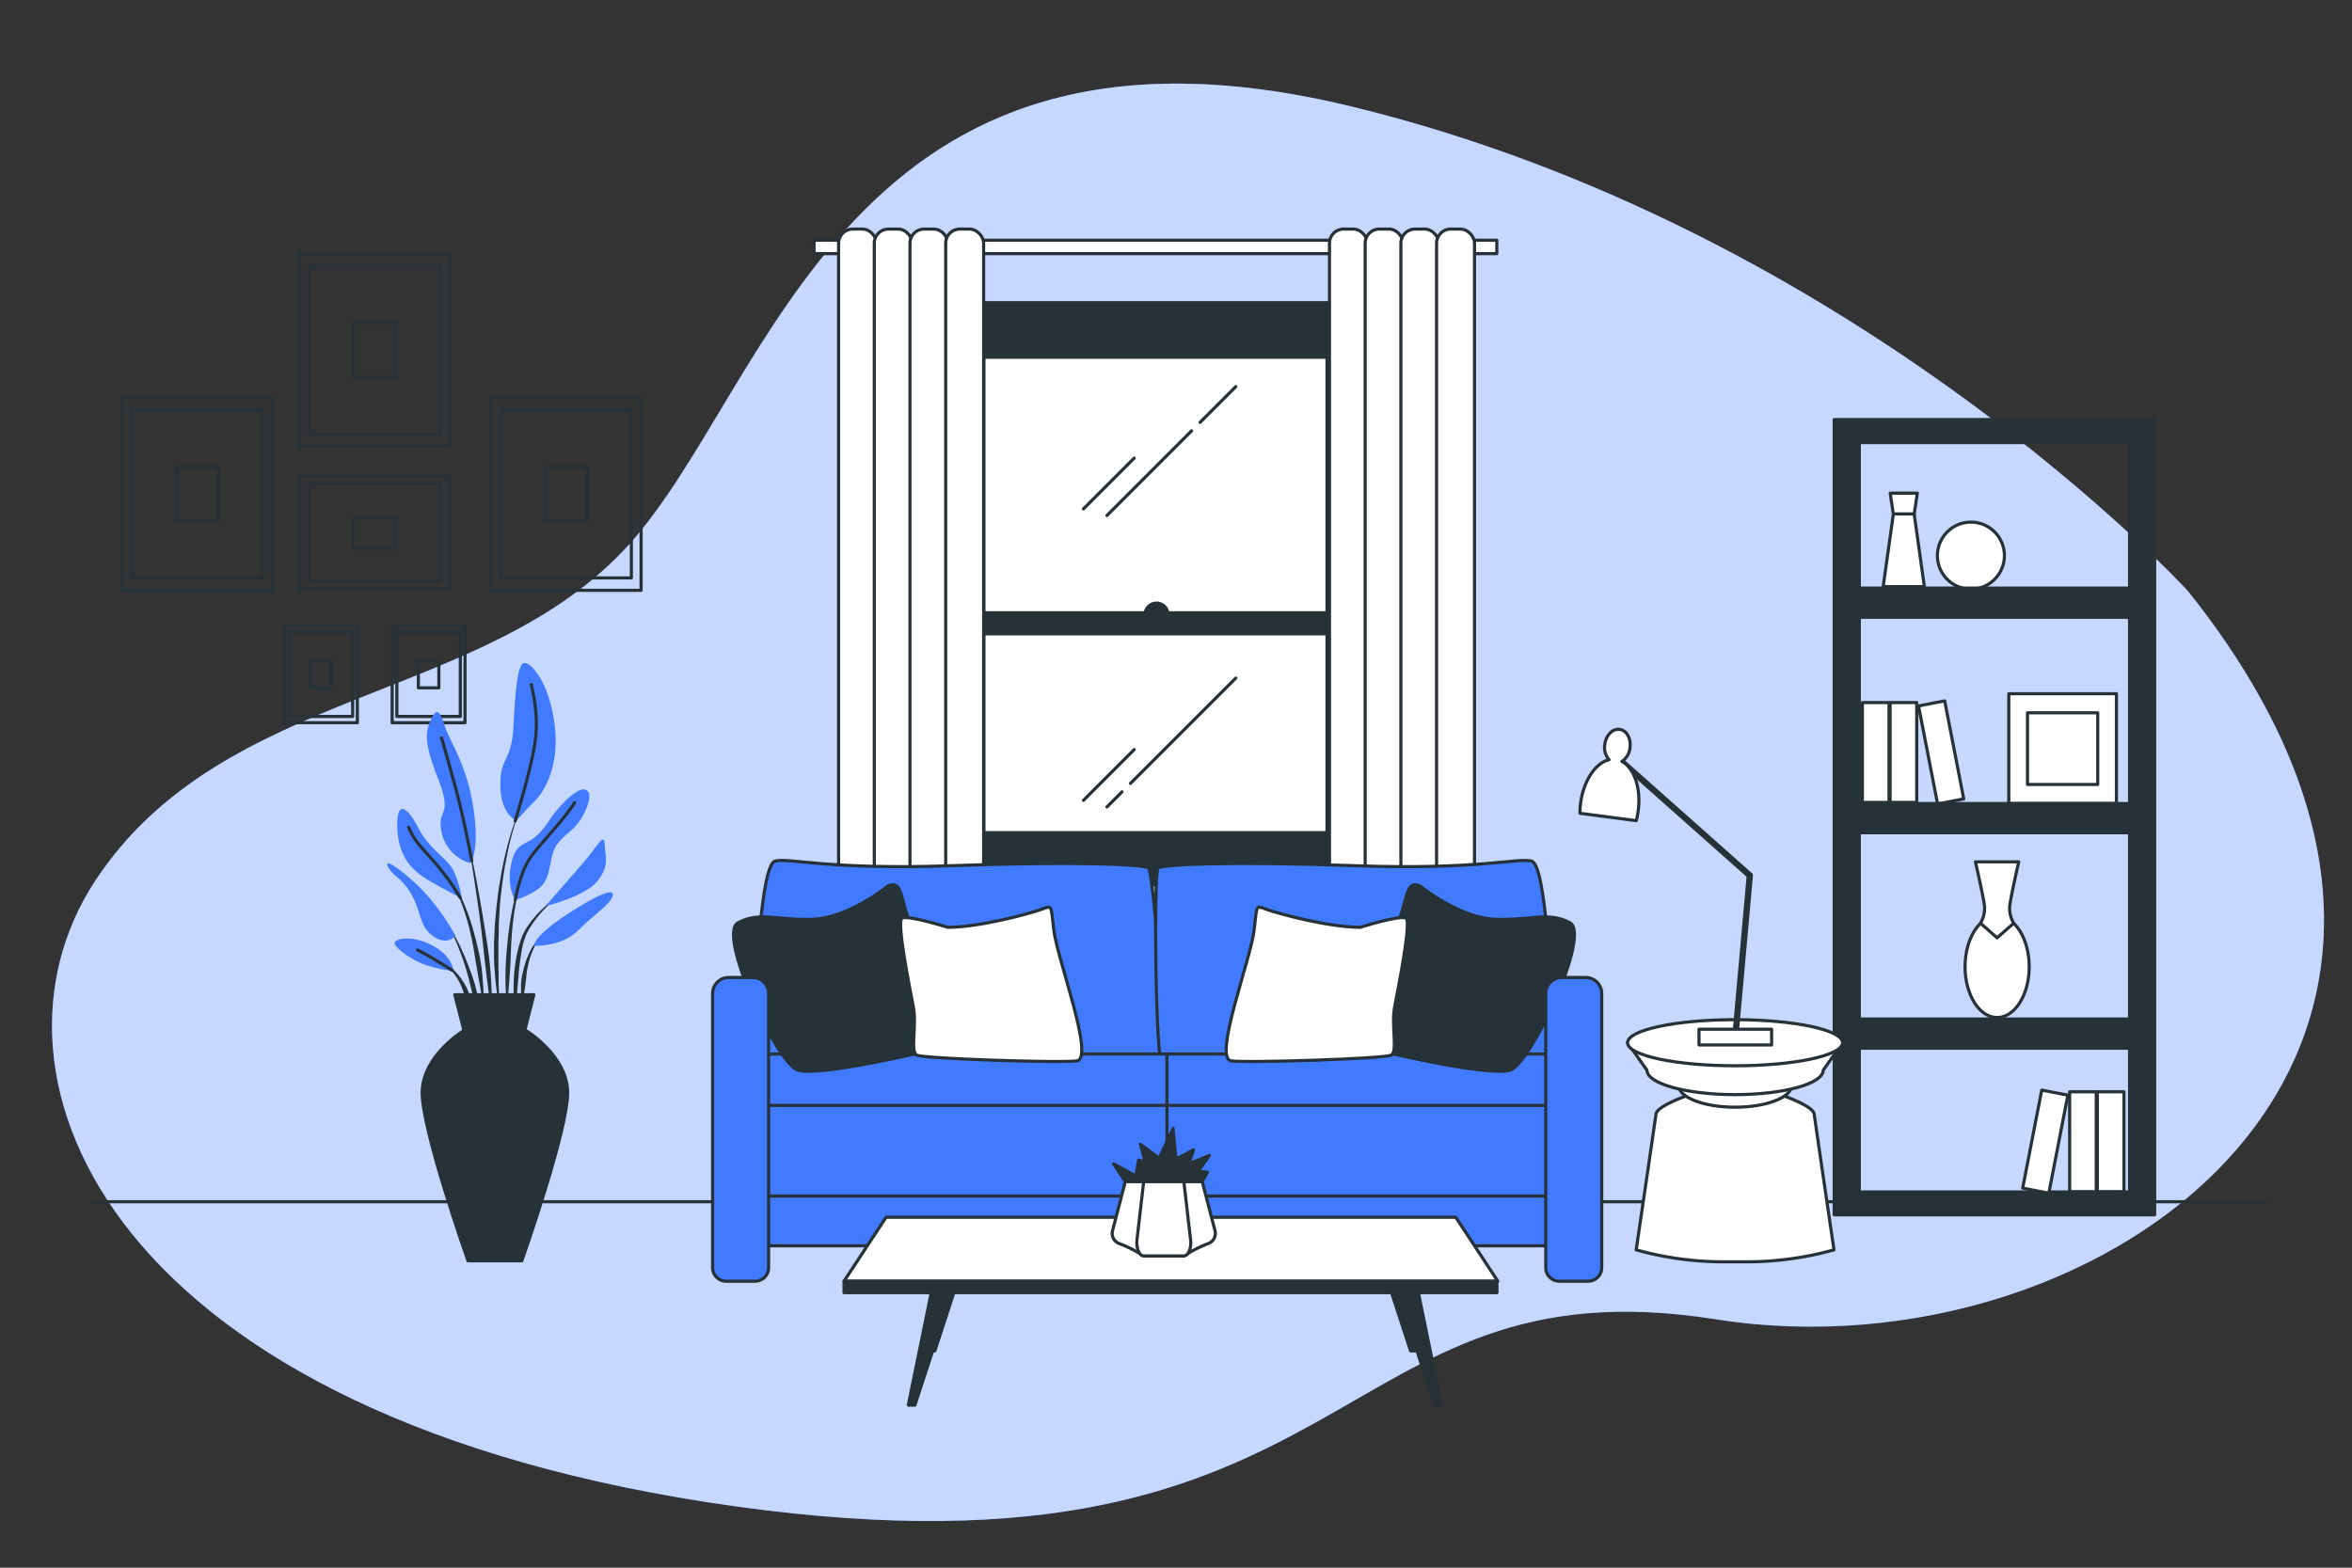 <svg xmlns="http://www.w3.org/2000/svg" viewBox="0 0 750 500"><rect x="0" y="0" width="750" height="500" fill="#333333" stroke="none"/><g id="freepik--background-simple--inject-2"><path d="M697.69,188.52S592.19,73.21,431.09,34,246.27,123.15,200.47,173.8s-129.22,45-170.11,107.13,4.09,171.74,204.45,199.55,188.1-79.33,312.4-59.7S814.64,334.91,697.69,188.52Z" style="fill:#407BFF"></path><path d="M697.69,188.52S592.19,73.21,431.09,34,246.27,123.15,200.47,173.8s-129.22,45-170.11,107.13,4.09,171.74,204.45,199.55,188.1-79.33,312.4-59.7S814.64,334.91,697.69,188.52Z" style="fill:#fff;opacity:0.7"></path></g><g id="freepik--Floor--inject-2"><line x1="29.76" y1="383.28" x2="722.66" y2="383.28" style="fill:none;stroke:#263238;stroke-linecap:round;stroke-linejoin:round"></line></g><g id="freepik--Shelf--inject-2"><path d="M584.89,133.82V387.45H687.07V133.82Zm94.18,246.33H592.89v-239h86.18Z" style="fill:#263238;stroke:#263238;stroke-linecap:round;stroke-linejoin:round"></path><polygon points="610.36 163.72 603.78 163.72 600.5 187.1 613.64 187.1 610.36 163.72" style="fill:#fff;stroke:#263238;stroke-linecap:round;stroke-linejoin:round"></polygon><polygon points="611.4 157.29 602.74 157.29 603.74 163.91 610.4 163.91 611.4 157.29" style="fill:#fff;stroke:#263238;stroke-linecap:round;stroke-linejoin:round"></polygon><circle cx="628.48" cy="177.21" r="10.69" style="fill:#fff;stroke:#263238;stroke-linecap:round;stroke-linejoin:round"></circle><rect x="640.56" y="221.26" width="34.32" height="35.02" style="fill:#fff;stroke:#263238;stroke-linecap:round;stroke-linejoin:round"></rect><rect x="646.52" y="227.34" width="22.4" height="22.86" style="fill:#fff;stroke:#263238;stroke-linecap:round;stroke-linejoin:round"></rect><rect x="593.87" y="224.09" width="8.49" height="31.84" style="fill:#fff;stroke:#263238;stroke-linecap:round;stroke-linejoin:round"></rect><rect x="602.71" y="224.09" width="8.49" height="31.84" style="fill:#fff;stroke:#263238;stroke-linecap:round;stroke-linejoin:round"></rect><rect x="614.74" y="224.09" width="8.49" height="31.84" transform="translate(-34.4 122.37) rotate(-10.99)" style="fill:#fff;stroke:#263238;stroke-linecap:round;stroke-linejoin:round"></rect><rect x="668.8" y="348.22" width="8.49" height="31.84" transform="translate(1346.08 728.28) rotate(180)" style="fill:#fff;stroke:#263238;stroke-linecap:round;stroke-linejoin:round"></rect><rect x="659.95" y="348.22" width="8.49" height="31.84" transform="translate(1328.4 728.28) rotate(180)" style="fill:#fff;stroke:#263238;stroke-linecap:round;stroke-linejoin:round"></rect><rect x="647.92" y="348.22" width="8.49" height="31.84" transform="translate(1222.98 845.9) rotate(-169.01)" style="fill:#fff;stroke:#263238;stroke-linecap:round;stroke-linejoin:round"></rect><ellipse cx="636.84" cy="308.34" rx="10.23" ry="16.19" style="fill:#fff;stroke:#263238;stroke-linecap:round;stroke-linejoin:round"></ellipse><path d="M640.84,289c.32-2.89,2.89-14.11,2.89-14.11h-13.8s2.57,11.22,2.89,14.11a9.5,9.5,0,0,1-1.29,5.45l5.3,4.66,5.29-4.66A9.53,9.53,0,0,1,640.84,289Z" style="fill:#fff;stroke:#263238;stroke-linecap:round;stroke-linejoin:round"></path><rect x="592.89" y="187.56" width="86.18" height="9.31" style="fill:#263238;stroke:#263238;stroke-linecap:round;stroke-linejoin:round"></rect><rect x="592.89" y="256.29" width="86.18" height="9.31" style="fill:#263238;stroke:#263238;stroke-linecap:round;stroke-linejoin:round"></rect><rect x="592.89" y="325.01" width="86.18" height="9.31" style="fill:#263238;stroke:#263238;stroke-linecap:round;stroke-linejoin:round"></rect></g><g id="freepik--Pictures--inject-2"><rect x="95.48" y="80.89" width="47.8" height="61.45" style="fill:none;stroke:#263238;stroke-linecap:round;stroke-linejoin:round"></rect><rect x="98.57" y="84.86" width="41.62" height="53.52" style="fill:none;stroke:#263238;stroke-linecap:round;stroke-linejoin:round"></rect><rect x="112.66" y="102.98" width="13.44" height="17.28" style="fill:none;stroke:#263238;stroke-linecap:round;stroke-linejoin:round"></rect><rect x="39" y="126.83" width="47.8" height="61.45" style="fill:none;stroke:#263238;stroke-linecap:round;stroke-linejoin:round"></rect><rect x="42.08" y="130.8" width="41.62" height="53.52" style="fill:none;stroke:#263238;stroke-linecap:round;stroke-linejoin:round"></rect><rect x="56.18" y="148.92" width="13.44" height="17.28" style="fill:none;stroke:#263238;stroke-linecap:round;stroke-linejoin:round"></rect><rect x="156.63" y="126.83" width="47.8" height="61.45" style="fill:none;stroke:#263238;stroke-linecap:round;stroke-linejoin:round"></rect><rect x="159.71" y="130.8" width="41.62" height="53.52" style="fill:none;stroke:#263238;stroke-linecap:round;stroke-linejoin:round"></rect><rect x="173.81" y="148.92" width="13.44" height="17.28" style="fill:none;stroke:#263238;stroke-linecap:round;stroke-linejoin:round"></rect><rect x="95.48" y="152.02" width="47.8" height="35.9" style="fill:none;stroke:#263238;stroke-linecap:round;stroke-linejoin:round"></rect><rect x="98.57" y="154.34" width="41.62" height="31.26" style="fill:none;stroke:#263238;stroke-linecap:round;stroke-linejoin:round"></rect><rect x="112.66" y="164.92" width="13.44" height="10.09" style="fill:none;stroke:#263238;stroke-linecap:round;stroke-linejoin:round"></rect><rect x="121.21" y="203.44" width="30.92" height="23.23" transform="translate(351.72 78.38) rotate(90)" style="fill:none;stroke:#263238;stroke-linecap:round;stroke-linejoin:round"></rect><rect x="123.2" y="204.94" width="26.93" height="20.23" transform="translate(351.72 78.38) rotate(90)" style="fill:none;stroke:#263238;stroke-linecap:round;stroke-linejoin:round"></rect><rect x="132.32" y="211.78" width="8.69" height="6.53" transform="translate(351.72 78.38) rotate(90)" style="fill:none;stroke:#263238;stroke-linecap:round;stroke-linejoin:round"></rect><rect x="86.88" y="203.44" width="30.92" height="23.23" transform="translate(317.39 112.7) rotate(90)" style="fill:none;stroke:#263238;stroke-linecap:round;stroke-linejoin:round"></rect><rect x="88.88" y="204.94" width="26.93" height="20.23" transform="translate(317.39 112.7) rotate(90)" style="fill:none;stroke:#263238;stroke-linecap:round;stroke-linejoin:round"></rect><rect x="98" y="211.78" width="8.69" height="6.53" transform="translate(317.39 112.7) rotate(90)" style="fill:none;stroke:#263238;stroke-linecap:round;stroke-linejoin:round"></rect></g><g id="freepik--Window--inject-2"><rect x="307.96" y="106.51" width="120.96" height="166.49" style="fill:#263238;stroke:#263238;stroke-linecap:round;stroke-linejoin:round"></rect><rect x="313.72" y="113.93" width="109.43" height="151.64" style="fill:#fff;stroke:#263238;stroke-linecap:round;stroke-linejoin:round"></rect><line x1="379.97" y1="137.41" x2="352.99" y2="164.4" style="fill:none;stroke:#263238;stroke-linecap:round;stroke-linejoin:round"></line><line x1="394.07" y1="123.31" x2="382.67" y2="134.71" style="fill:none;stroke:#263238;stroke-linecap:round;stroke-linejoin:round"></line><line x1="361.68" y1="146.1" x2="345.49" y2="162.3" style="fill:none;stroke:#263238;stroke-linecap:round;stroke-linejoin:round"></line><line x1="357.78" y1="252.56" x2="352.99" y2="257.36" style="fill:none;stroke:#263238;stroke-linecap:round;stroke-linejoin:round"></line><line x1="394.07" y1="216.27" x2="360.48" y2="249.86" style="fill:none;stroke:#263238;stroke-linecap:round;stroke-linejoin:round"></line><line x1="361.68" y1="239.06" x2="345.49" y2="255.26" style="fill:none;stroke:#263238;stroke-linecap:round;stroke-linejoin:round"></line><path d="M372.45,196a3.65,3.65,0,1,0-3.65,3.66A3.66,3.66,0,0,0,372.45,196Z" style="fill:#263238;stroke:#263238;stroke-linecap:round;stroke-linejoin:round"></path><rect x="313.72" y="195.44" width="109.43" height="6.71" style="fill:#263238;stroke:#263238;stroke-linecap:round;stroke-linejoin:round"></rect><rect x="305.12" y="96.54" width="127.36" height="14.23" style="fill:#263238;stroke:#263238;stroke-linecap:round;stroke-linejoin:round"></rect><rect x="305.12" y="268.02" width="127.36" height="14.23" style="fill:#263238;stroke:#263238;stroke-linecap:round;stroke-linejoin:round"></rect><rect x="259.58" y="76.62" width="217.72" height="4.27" style="fill:#fff;stroke:#263238;stroke-linecap:round;stroke-linejoin:round"></rect><rect x="267.41" y="73.06" width="12.1" height="224.84" rx="4.49" style="fill:#fff;stroke:#263238;stroke-linecap:round;stroke-linejoin:round"></rect><rect x="278.79" y="73.06" width="12.1" height="224.84" rx="4.49" style="fill:#fff;stroke:#263238;stroke-linecap:round;stroke-linejoin:round"></rect><rect x="290.17" y="73.06" width="12.1" height="224.84" rx="4.49" style="fill:#fff;stroke:#263238;stroke-linecap:round;stroke-linejoin:round"></rect><rect x="301.56" y="73.06" width="12.1" height="224.84" rx="4.49" style="fill:#fff;stroke:#263238;stroke-linecap:round;stroke-linejoin:round"></rect><rect x="423.94" y="73.06" width="12.1" height="224.84" rx="4.49" style="fill:#fff;stroke:#263238;stroke-linecap:round;stroke-linejoin:round"></rect><rect x="435.32" y="73.06" width="12.1" height="224.84" rx="4.49" style="fill:#fff;stroke:#263238;stroke-linecap:round;stroke-linejoin:round"></rect><rect x="446.71" y="73.06" width="12.1" height="224.84" rx="4.49" style="fill:#fff;stroke:#263238;stroke-linecap:round;stroke-linejoin:round"></rect><rect x="458.09" y="73.06" width="12.1" height="224.84" rx="4.49" style="fill:#fff;stroke:#263238;stroke-linecap:round;stroke-linejoin:round"></rect></g><g id="freepik--Sofa--inject-2"><path d="M241,316.86s1.45-41.13,6.19-42.23,17.11,2.92,56.8,1.46,60.81-.36,62.27.73,6.55,62.63,4.37,63.36-47.7-4-66.64-3.64-57.17,3.64-60.44,2.91S241,316.86,241,316.86Z" style="fill:#407BFF;stroke:#263238;stroke-linecap:round;stroke-linejoin:round"></path><path d="M494.55,316.86s-1.46-41.13-6.19-42.23-17.11,2.92-56.8,1.46-60.81-.36-62.27.73-.83,62.63,1.36,63.36,42-4,60.91-3.64,57.17,3.64,60.44,2.91S494.55,316.86,494.55,316.86Z" style="fill:#407BFF;stroke:#263238;stroke-linecap:round;stroke-linejoin:round"></path><rect x="241.38" y="380.59" width="259.98" height="16.75" style="fill:#407BFF;stroke:#263238;stroke-linecap:round;stroke-linejoin:round"></rect><rect x="241.38" y="336.17" width="131.21" height="28.91" style="fill:#407BFF;stroke:#263238;stroke-linecap:round;stroke-linejoin:round"></rect><rect x="372.12" y="336.17" width="128.28" height="28.91" style="fill:#407BFF;stroke:#263238;stroke-linecap:round;stroke-linejoin:round"></rect><rect x="241.38" y="352.56" width="131.21" height="28.91" style="fill:#407BFF;stroke:#263238;stroke-linecap:round;stroke-linejoin:round"></rect><rect x="372.12" y="352.56" width="128.28" height="28.91" style="fill:#407BFF;stroke:#263238;stroke-linecap:round;stroke-linejoin:round"></rect><path d="M283.05,282.64s-12.39,10.19-24,10.56-16.75-2.55-23.67,1.09,12.39,44.79,18.94,47,41.51-5.83,45.51-7.28-9.1-37.51-10.92-43.33S287.05,280.82,283.05,282.64Z" style="fill:#263238;stroke:#263238;stroke-linecap:round;stroke-linejoin:round"></path><path d="M302.19,295.75s-12.74-4-14.56-2.91,2.54,22.58,3.64,28.4-1.1,14.2,1.09,15.3,45.15,2.54,51,1.82-6.19-32.41-7.29-41.51-.36-8-4.73-6.56S312,295.75,302.19,295.75Z" style="fill:#fff;stroke:#263238;stroke-linecap:round;stroke-linejoin:round"></path><path d="M452.92,282.64s12.38,10.19,24,10.56,16.75-2.55,23.67,1.09-12.38,44.79-18.94,47-41.51-5.83-45.51-7.28,9.1-37.51,10.92-43.33S448.91,280.82,452.92,282.64Z" style="fill:#263238;stroke:#263238;stroke-linecap:round;stroke-linejoin:round"></path><path d="M433.77,295.75s12.75-4,14.57-2.91-2.55,22.58-3.64,28.4,1.09,14.2-1.1,15.3-45.15,2.54-51,1.82,6.19-32.41,7.28-41.51.36-8,4.73-6.56S423.94,295.75,433.77,295.75Z" style="fill:#fff;stroke:#263238;stroke-linecap:round;stroke-linejoin:round"></path><path d="M232.31,311.77H240a5.09,5.09,0,0,1,5.09,5.09v87.45a4.32,4.32,0,0,1-4.32,4.32h-9.21a4.32,4.32,0,0,1-4.32-4.32V316.86A5.09,5.09,0,0,1,232.31,311.77Z" style="fill:#407BFF;stroke:#263238;stroke-linecap:round;stroke-linejoin:round"></path><path d="M498,311.77h7.66a5.09,5.09,0,0,1,5.09,5.09v87.45a4.32,4.32,0,0,1-4.32,4.32h-9.21a4.32,4.32,0,0,1-4.32-4.32V316.86A5.09,5.09,0,0,1,498,311.77Z" style="fill:#407BFF;stroke:#263238;stroke-linecap:round;stroke-linejoin:round"></path></g><g id="freepik--table-2--inject-2"><path d="M578.51,355.35c-.35-2.76-10.86-6.23-10.86-6.23l-14.37.68-14.37-.68s-10.51,3.47-10.86,6.23-6.31,43.28-6.31,43.28a103.9,103.9,0,0,0,26.63,3.81h9.82a103.9,103.9,0,0,0,26.63-3.81S578.86,358.12,578.51,355.35Z" style="fill:#fff;stroke:#263238;stroke-linecap:round;stroke-linejoin:round"></path><ellipse cx="553.28" cy="346.18" rx="18.02" ry="6.95" style="fill:#fff;stroke:#263238;stroke-linecap:round;stroke-linejoin:round"></ellipse><path d="M519,332.57l6.17,8.75c0,4.31,12.59,7.8,28.11,7.8s28.11-3.49,28.11-7.8l6.17-8.75Z" style="fill:#fff;stroke:#263238;stroke-linecap:round;stroke-linejoin:round"></path><ellipse cx="553.28" cy="332.57" rx="34.28" ry="7.35" style="fill:#fff;stroke:#263238;stroke-linecap:round;stroke-linejoin:round"></ellipse><polyline points="553.35 330.76 557.98 279.22 516.67 242.54" style="fill:none;stroke:#263238;stroke-linecap:round;stroke-linejoin:round;stroke-width:2px"></polyline><path d="M517.18,242.85a5.91,5.91,0,0,0,2.59-4.34c.39-3-1.1-5.6-3.32-5.89s-4.33,1.87-4.72,4.83a5.89,5.89,0,0,0,1.38,4.86c-4.29,1-8.14,6.62-9.09,13.83a24.16,24.16,0,0,0-.21,3.25l17.95,2.35a24.18,24.18,0,0,0,.63-3.18C523.34,251.34,521.07,244.91,517.18,242.85Z" style="fill:#fff;stroke:#263238;stroke-linecap:round;stroke-linejoin:round"></path><rect x="541.77" y="328.25" width="23.16" height="5.02" style="fill:#fff;stroke:#263238;stroke-linecap:round;stroke-linejoin:round"></rect></g><g id="freepik--table-1--inject-2"><polygon points="444.23 393.16 451.92 430.85 449.8 430.85 437.69 393.74 444.23 393.16" style="fill:#263238;stroke:#263238;stroke-linecap:round;stroke-linejoin:round"></polygon><polygon points="303.67 393.16 295.98 430.85 298.1 430.85 310.21 393.74 303.67 393.16" style="fill:#263238;stroke:#263238;stroke-linecap:round;stroke-linejoin:round"></polygon><polygon points="297.33 410.47 289.64 448.15 291.75 448.15 303.87 411.05 297.33 410.47" style="fill:#263238;stroke:#263238;stroke-linecap:round;stroke-linejoin:round"></polygon><polygon points="451.92 410.47 459.61 448.15 457.49 448.15 445.38 411.05 451.92 410.47" style="fill:#263238;stroke:#263238;stroke-linecap:round;stroke-linejoin:round"></polygon><polygon points="477.62 408.63 464.22 388.24 282.54 388.24 269.14 408.63 477.62 408.63" style="fill:#fff;stroke:#263238;stroke-linecap:round;stroke-linejoin:round"></polygon><rect x="269.14" y="408.63" width="208.2" height="3.64" style="fill:#263238;stroke:#263238;stroke-linecap:round;stroke-linejoin:round"></rect><path d="M379.32,399.46l-1.81,1.1H364.69l-1.81-1.1a43.86,43.86,0,0,0-5.91-2.82,3.45,3.45,0,0,1-2.24-4l4.12-15.83h24.5l4.12,15.83a3.45,3.45,0,0,1-2.24,4A43.86,43.86,0,0,0,379.32,399.46Z" style="fill:#fff;stroke:#263238;stroke-linecap:round;stroke-linejoin:round"></path><path d="M377.51,400.56H364.69c-1.4,0-2.44-2.49-2.14-5.11l2.15-18.62h12.8l2.15,18.62C380,398.07,378.91,400.56,377.51,400.56Z" style="fill:#fff;stroke:#263238;stroke-linecap:round;stroke-linejoin:round"></path><polygon points="358.85 376.83 355.08 371.19 362.2 375.05 363.09 370 365.17 370.6 363.68 364.96 369.62 369.41 374.07 359.92 374.96 369.71 380.59 366.74 379.11 371.19 385.63 368.52 382.07 373.56 385.04 373.86 383.35 376.83 358.85 376.83" style="fill:#263238;stroke:#263238;stroke-linecap:round;stroke-linejoin:round"></polygon></g><g id="freepik--Plant--inject-2"><path d="M166.1,257.35h0a.06.06,0,0,0,0-.09.08.08,0,0,0-.1,0,94.48,94.48,0,0,0-4.91,15.4,141.23,141.23,0,0,0-2.71,16l-.39,4c-.05.67-.13,1.34-.18,2l-.11,2c0,1.35-.14,2.7-.18,4.05l0,4.06.05,2c0,.67.07,1.35.12,2,.1,1.35.18,2.7.31,4,.26,2.69.66,5.37,1.08,8a.07.07,0,0,0,.07.06.07.07,0,0,0,.07-.07h0c0-1.35-.07-2.69-.1-4s-.15-2.68-.13-4,0-2.68-.05-4l0-2,0-2,0-4,.11-4,0-2c0-.67.08-1.34.11-2l.25-4a142.53,142.53,0,0,1,2.27-15.92A93.62,93.62,0,0,1,166.1,257.35Z" style="fill:#263238"></path><path d="M166.68,278.37a.07.07,0,0,0-.05-.09s-.07,0-.09,0A93.66,93.66,0,0,0,162,299c-.35,3.51-.75,7-.79,10.57a87.43,87.43,0,0,0,.37,10.61.06.06,0,0,0,.06.06s.08,0,.08-.06c.41-3.52.66-7,.9-10.55s.29-7,.52-10.54a94.55,94.55,0,0,1,1.25-10.45A95.51,95.51,0,0,1,166.68,278.37Z" style="fill:#263238"></path><path d="M178.33,285.76a.08.08,0,0,0-.1,0,35.26,35.26,0,0,0-7.79,6.79,31.12,31.12,0,0,0-3.05,4.23l-.62,1.19-.49,1.22a11.54,11.54,0,0,0-.43,1.25c-.12.42-.27.83-.38,1.25A50.69,50.69,0,0,0,163.86,312a58.67,58.67,0,0,0,.39,10.35.07.07,0,0,0,.14,0l.89-10.25a91.7,91.7,0,0,1,1.29-10.1c.1-.41.22-.82.32-1.23s.21-.81.36-1.2l.41-1.19.54-1.12A30,30,0,0,1,171,293a34.81,34.81,0,0,1,7.32-7.12h0A.07.07,0,0,0,178.33,285.76Z" style="fill:#263238"></path><path d="M172.69,298.92a11.34,11.34,0,0,0-3.54,4.26,25.77,25.77,0,0,0-2,5.22,12.69,12.69,0,0,0-.34,1.35l-.33,1.36a23.54,23.54,0,0,0-.34,2.77c0,.93,0,1.86,0,2.79a25.75,25.75,0,0,0,.37,2.76.09.09,0,0,0,.06.06s.07,0,.08-.06a23.93,23.93,0,0,0,.49-2.72c.15-.9.29-1.8.39-2.7s.25-1.78.32-2.68.19-1.8.39-2.67a23.8,23.8,0,0,1,1.52-5.17,11.44,11.44,0,0,1,3-4.45h0a.08.08,0,0,0,0-.1A.08.08,0,0,0,172.69,298.92Z" style="fill:#263238"></path><path d="M156.35,309.19c-.38-4.55-1.13-9.06-1.84-13.56s-1.5-9-2.32-13.47-1.74-8.94-2.71-13.39a.07.07,0,0,0-.08,0s-.07,0-.06.08c.78,4.49,1.48,9,2.15,13.48s1.32,9,1.89,13.51,1,9,1.56,13.54l1.66,13.54s0,.07.07.07a.07.07,0,0,0,.07-.07c.06-1.14.06-2.28.09-3.43s-.05-2.28-.07-3.42C156.72,313.73,156.52,311.46,156.35,309.19Z" style="fill:#263238"></path><path d="M153.62,309.12c-.24-1.8-.57-3.59-.92-5.38l-.63-2.65c-.21-.89-.41-1.78-.67-2.65a75.23,75.23,0,0,0-3.48-10.34l-.54-1.26-.61-1.22c-.38-.82-.85-1.61-1.29-2.4a20.22,20.22,0,0,0-3.29-4.36.07.07,0,0,0-.09,0,.07.07,0,0,0,0,.1h0a20.14,20.14,0,0,1,3,4.45c.39.81.81,1.61,1.15,2.44l.53,1.24.48,1.26a74.37,74.37,0,0,1,3,10.35c.41,1.75.69,3.53,1,5.3l.43,2.66c.15.89.34,1.77.47,2.66.28,1.78.61,3.55.92,5.33s.6,3.57,1,5.35a.07.07,0,0,0,.07.06.07.07,0,0,0,.07-.07c0-1.82,0-3.64-.13-5.45S153.81,310.93,153.62,309.12Z" style="fill:#263238"></path><path d="M149.86,309.35c-.84-2.38-1.82-4.72-2.88-7a63.59,63.59,0,0,0-3.62-6.64.1.1,0,0,0-.1,0,.08.08,0,0,0,0,.1,61.93,61.93,0,0,1,3.1,6.85c.92,2.33,1.75,4.69,2.45,7.09s1.22,4.83,1.86,7.24,1.21,4.83,2,7.27a.08.08,0,0,0,.07,0,.07.07,0,0,0,.07-.07,35.63,35.63,0,0,0-.71-7.57A46.42,46.42,0,0,0,149.86,309.35Z" style="fill:#263238"></path><path d="M149.7,317.3a16.2,16.2,0,0,0-2-4.2,17.52,17.52,0,0,0-2.91-3.62,13.31,13.31,0,0,0-1.86-1.4,7.66,7.66,0,0,0-2.1-.95.07.07,0,0,0-.08,0,.08.08,0,0,0,0,.1h0a10.51,10.51,0,0,1,3.49,2.71,16.42,16.42,0,0,1,2.43,3.68c.69,1.31,1,2.75,1.65,4.09.26.69.52,1.39.83,2.08a17.41,17.41,0,0,0,.92,2.1h0a.05.05,0,0,0,.06,0,.07.07,0,0,0,.07-.07,16.31,16.31,0,0,0-.08-2.32A22.45,22.45,0,0,0,149.7,317.3Z" style="fill:#263238"></path><path d="M150,275.29a12.94,12.94,0,0,1-9.17-9.75c-1.72-8,3.82-4.59-1.15-17.2s-3.82-15.48-2.1-19.11,2.68-2.49,4.21,2.29,7.07,12.23,9.17,26.18S150,275.29,150,275.29Z" style="fill:#407BFF"></path><path d="M164.7,261.72s-5-1.72-5.16-11.09,3.63-7.45,4.2-19.11,1.34-19.87,3.44-20.07,7.65,5.74,9.56,18.73-2.48,21.6-6.31,25.42S164.7,261.72,164.7,261.72Z" style="fill:#407BFF"></path><path d="M147.31,286.56s-1.15-6.88-3.44-10.13-7.26-6.11-10.51-12.42-6.88-9.36-6.69-.38,4.2,13.57,9.17,16.62S147.31,286.56,147.31,286.56Z" style="fill:#407BFF"></path><path d="M145.21,298.41a68.89,68.89,0,0,0-11.28-15.29c-6.69-6.5-12-9.75-10.13-6.5s4.21,3.06,7.46,8.79,2.29,9.94,6.88,13.19S145.21,298.41,145.21,298.41Z" style="fill:#407BFF"></path><path d="M144.63,309.69c-.19-.58-.38-4.78-6.88-8.22s-12.61-2.1-11.85-.38,4.78,4.58,8.8,6.3A40.62,40.62,0,0,0,144.63,309.69Z" style="fill:#407BFF"></path><path d="M164.32,286.94s-2.87-3.63-1.34-11.27,5-5.74,8.79-9.75,3.06-4.59,6.88-8.79,7.26-6.5,8.79-4.78-.76,7.07-3.06,10.13-5.92,4.59-7.64,8.41-1,9.94-5.35,12.8S164.32,286.94,164.32,286.94Z" style="fill:#407BFF"></path><path d="M173.87,289.05s6.88-7.84,11.85-13.57,6.88-10.13,7.07-6.31,1.72,6.88-2.29,11.85S173.87,289.05,173.87,289.05Z" style="fill:#407BFF"></path><path d="M170.24,301.66s-.19-3.06,10.7-10.13,15.48-8.41,14.34-5.54-5.93,5.73-11.09,10.89S170.24,301.66,170.24,301.66Z" style="fill:#407BFF"></path><path d="M150.44,274.47s-2.56-13.71-5.23-23.46-4.4-15.67-4.4-15.67" style="fill:none;stroke:#263238;stroke-linecap:round;stroke-linejoin:round"></path><path d="M164.26,261.86S168.9,247,170.43,238s-.19-15.67-1-19.69" style="fill:none;stroke:#263238;stroke-linecap:round;stroke-linejoin:round"></path><path d="M146.71,286.27a72.15,72.15,0,0,0-7.05-10c-4.2-5-7.45-7.64-9.36-12.42" style="fill:none;stroke:#263238;stroke-linecap:round;stroke-linejoin:round"></path><path d="M164.32,286.94s1.53-9.17,5.16-13.95,10.89-12.23,13.76-17" style="fill:none;stroke:#263238;stroke-linecap:round;stroke-linejoin:round"></path><path d="M144.18,309.48s-6.43-4.19-11-6.48" style="fill:none;stroke:#263238;stroke-linecap:round;stroke-linejoin:round"></path><path d="M181,348c-.43-11.6-13.32-19.33-13.32-19.33H147.94S135.06,336.4,134.63,348s14.6,54.12,14.6,54.12H166.4S181.44,359.59,181,348Z" style="fill:#263238;stroke:#263238;stroke-linecap:round;stroke-linejoin:round"></path><polygon points="170.23 317.27 145.03 317.27 147.94 328.67 167.33 328.67 170.23 317.27" style="fill:#263238;stroke:#263238;stroke-linecap:round;stroke-linejoin:round"></polygon></g></svg>
